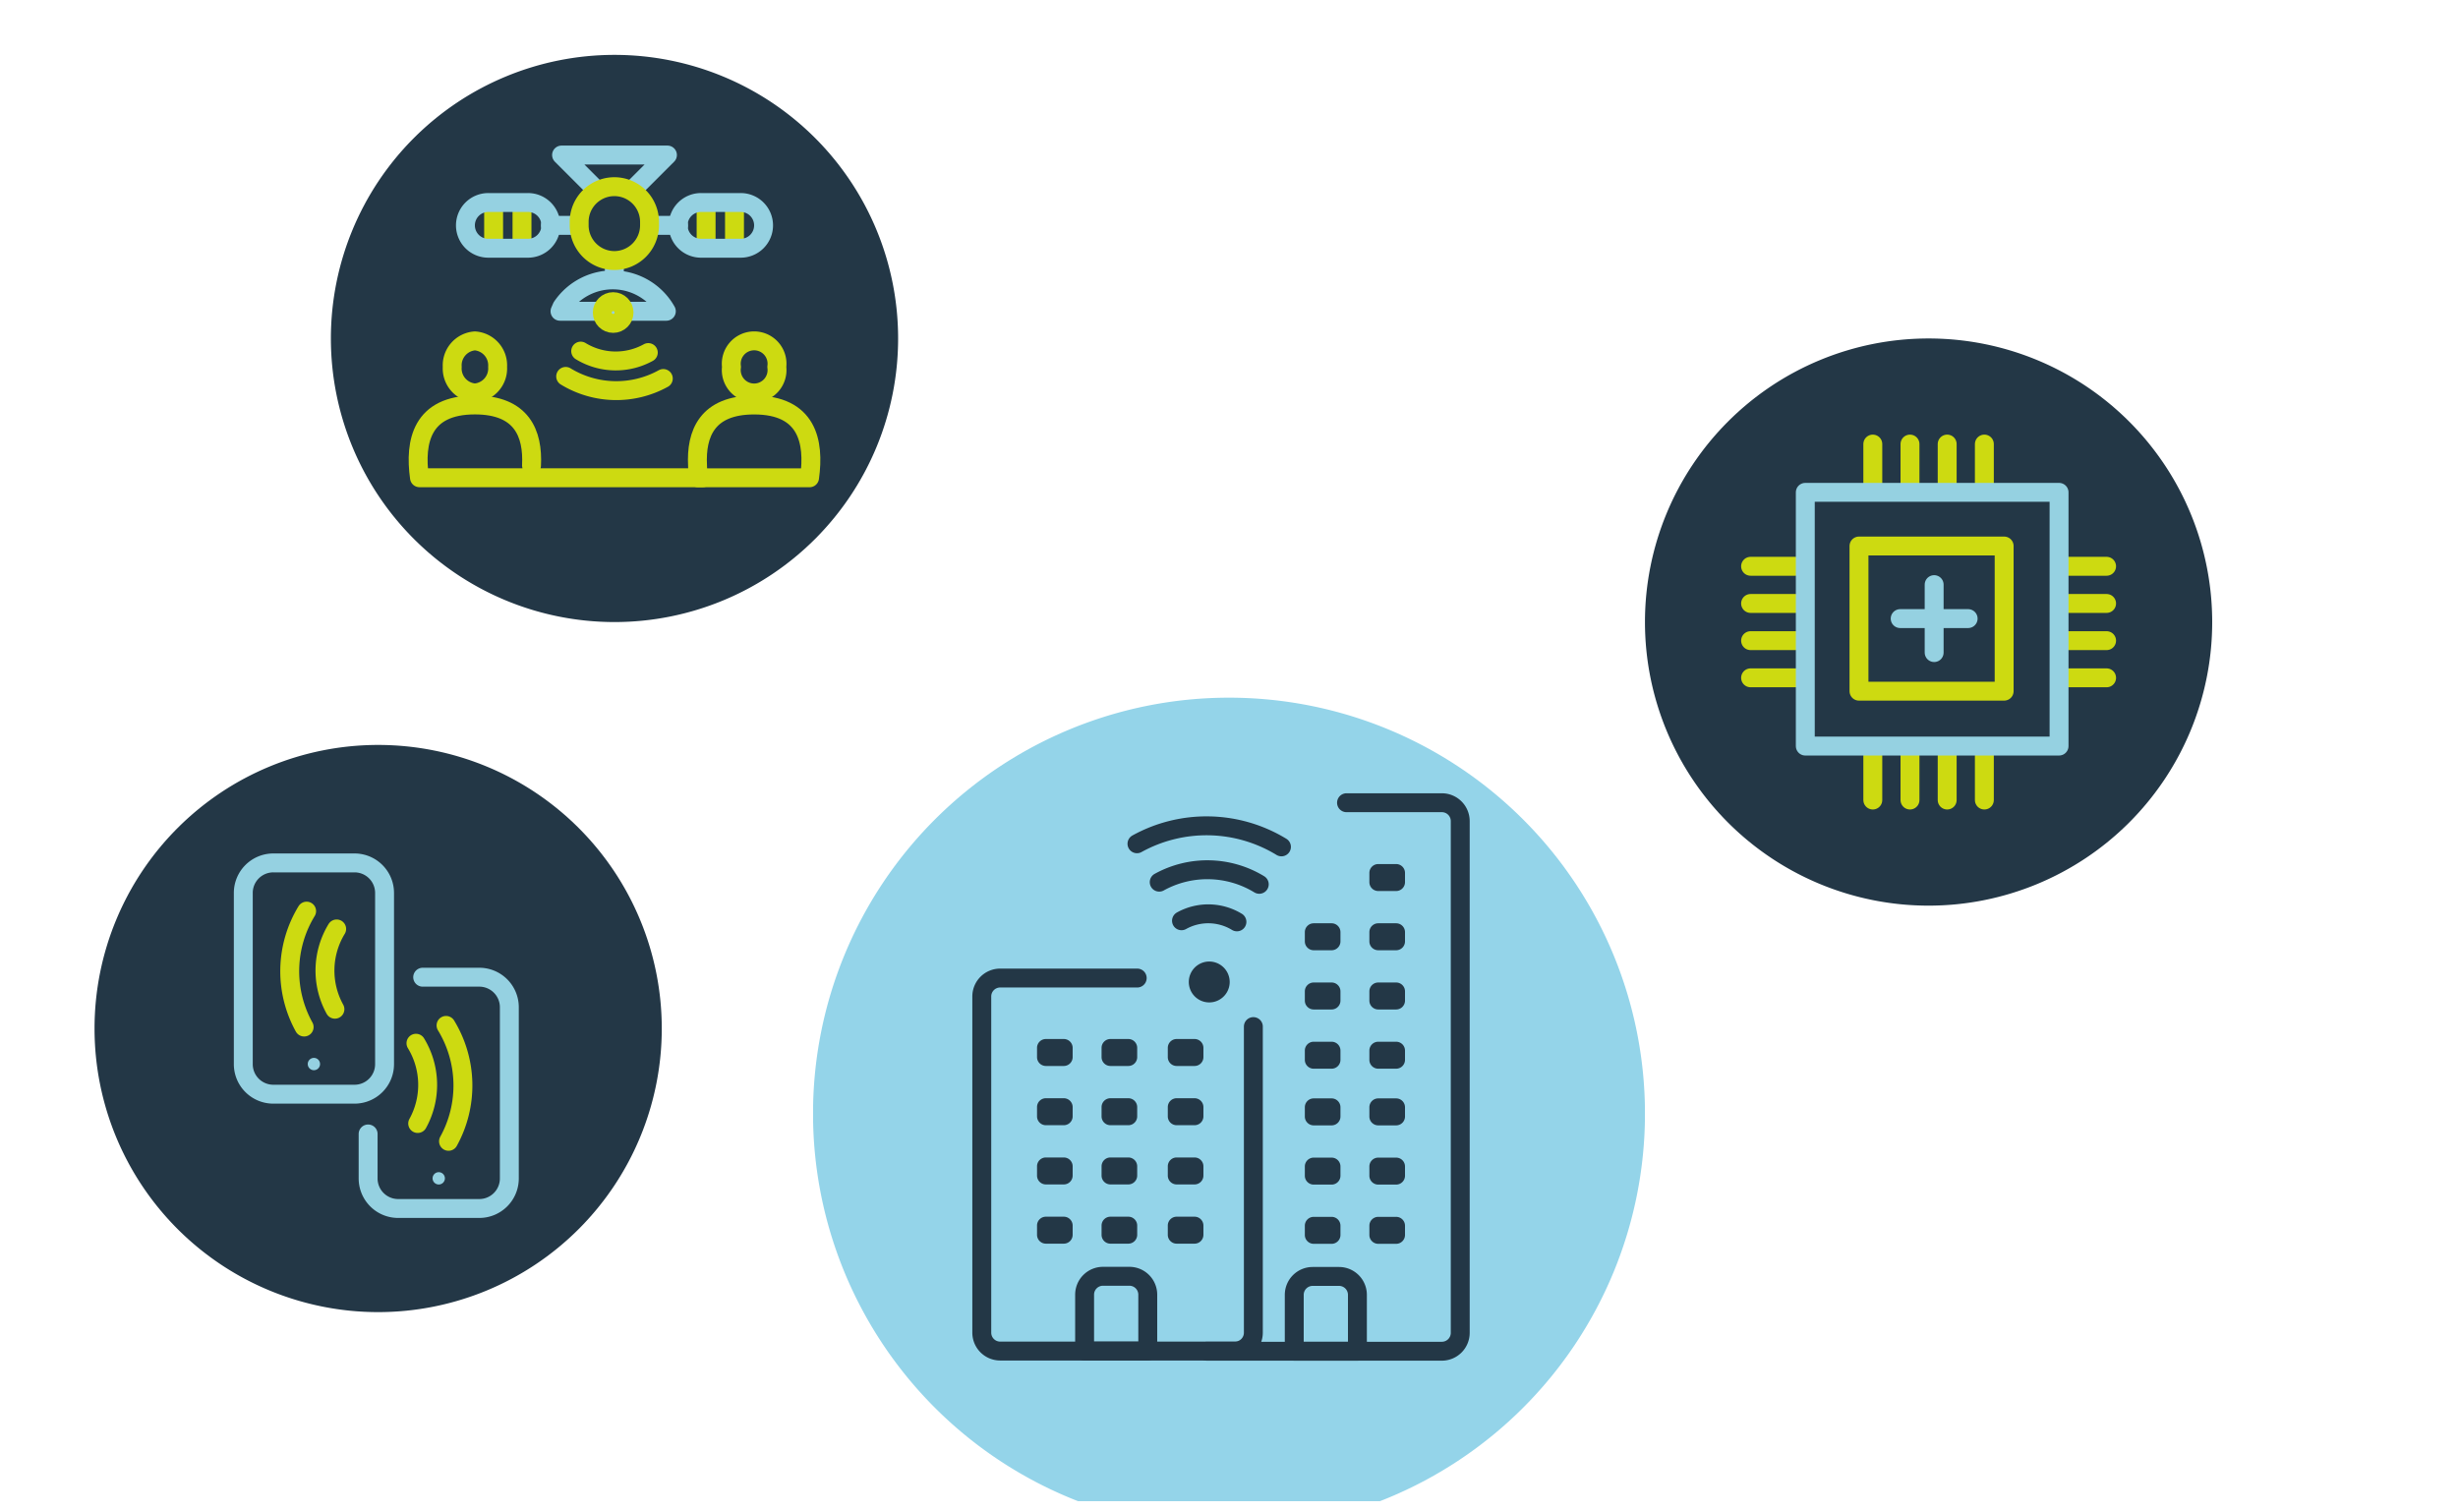 <svg xmlns="http://www.w3.org/2000/svg" xmlns:xlink="http://www.w3.org/1999/xlink" width="260" height="160" viewBox="0 0 260 160">
  <defs>
    <clipPath id="clip-path">
      <rect id="Rectangle_3035" data-name="Rectangle 3035" width="88" height="88" fill="none" stroke="#233746" stroke-width="1"/>
    </clipPath>
    <filter id="Path_24105" x="77" y="64.806" width="106" height="106" filterUnits="userSpaceOnUse">
      <feOffset dy="3" input="SourceAlpha"/>
      <feGaussianBlur stdDeviation="3" result="blur"/>
      <feFlood flood-opacity="0.161"/>
      <feComposite operator="in" in2="blur"/>
      <feComposite in="SourceGraphic"/>
    </filter>
    <clipPath id="clip-path-2">
      <rect id="Rectangle_3036" data-name="Rectangle 3036" width="60" height="60" fill="none"/>
    </clipPath>
  </defs>
  <g id="Group_5800" data-name="Group 5800" transform="translate(-234)">
    <g id="Group_5786" data-name="Group 5786" transform="translate(0 5.806)">
      <g id="Group_5417" data-name="Group 5417" transform="translate(320 65)">
        <g id="Group_5417-2" data-name="Group 5417" clip-path="url(#clip-path)">
          <g transform="matrix(1, 0, 0, 1, -86, -70.81)" filter="url(#Path_24105)">
            <path id="Path_24105-2" data-name="Path 24105" d="M44,0A44,44,0,1,1,0,44,44,44,0,0,1,44,0" transform="translate(86 70.81)" fill="#94d4e9"/>
          </g>
          <path id="Path_24106" data-name="Path 24106" d="M58.849,22.52a.939.939,0,0,0,.938.934H61.68a.938.938,0,0,0,.937-.934v-.986a.937.937,0,0,0-.937-.933H59.787a.938.938,0,0,0-.938.933Z" fill="#233746"/>
          <path id="Path_24107" data-name="Path 24107" d="M58.849,28.785a.939.939,0,0,0,.938.934H61.68a.938.938,0,0,0,.937-.934V27.8a.937.937,0,0,0-.937-.933H59.787a.938.938,0,0,0-.938.933Z" fill="#233746"/>
          <path id="Path_24108" data-name="Path 24108" d="M52.022,28.785a.939.939,0,0,0,.938.934h1.892a.938.938,0,0,0,.938-.934V27.8a.938.938,0,0,0-.938-.933H52.96a.938.938,0,0,0-.938.933Z" fill="#233746"/>
          <path id="Path_24109" data-name="Path 24109" d="M58.849,41.316a.938.938,0,0,0,.938.934H61.68a.938.938,0,0,0,.937-.934V40.33a.937.937,0,0,0-.937-.933H59.787a.938.938,0,0,0-.938.933Z" fill="#233746"/>
          <path id="Path_24110" data-name="Path 24110" d="M52.022,41.316a.938.938,0,0,0,.938.934h1.892a.938.938,0,0,0,.938-.934V40.33a.938.938,0,0,0-.938-.933H52.96a.938.938,0,0,0-.938.933Z" fill="#233746"/>
          <path id="Path_24111" data-name="Path 24111" d="M58.849,35.051a.939.939,0,0,0,.938.934H61.68a.938.938,0,0,0,.937-.934v-.986a.937.937,0,0,0-.937-.933H59.787a.938.938,0,0,0-.938.933Z" fill="#233746"/>
          <path id="Path_24112" data-name="Path 24112" d="M52.022,35.051a.939.939,0,0,0,.938.934h1.892a.938.938,0,0,0,.938-.934v-.986a.938.938,0,0,0-.938-.933H52.96a.938.938,0,0,0-.938.933Z" fill="#233746"/>
          <path id="Path_24113" data-name="Path 24113" d="M58.849,47.311a.938.938,0,0,0,.938.934H61.68a.938.938,0,0,0,.937-.934v-.986a.937.937,0,0,0-.937-.933H59.787a.938.938,0,0,0-.938.933Z" fill="#233746"/>
          <path id="Path_24114" data-name="Path 24114" d="M52.022,47.311a.938.938,0,0,0,.938.934h1.892a.938.938,0,0,0,.938-.934v-.986a.938.938,0,0,0-.938-.933H52.96a.938.938,0,0,0-.938.933Z" fill="#233746"/>
          <path id="Path_24115" data-name="Path 24115" d="M58.849,59.842a.939.939,0,0,0,.938.934H61.68a.938.938,0,0,0,.937-.934v-.986a.937.937,0,0,0-.937-.933H59.787a.938.938,0,0,0-.938.933Z" fill="#233746"/>
          <path id="Path_24116" data-name="Path 24116" d="M52.022,59.842a.939.939,0,0,0,.938.934h1.892a.938.938,0,0,0,.938-.934v-.986a.938.938,0,0,0-.938-.933H52.96a.938.938,0,0,0-.938.933Z" fill="#233746"/>
          <path id="Path_24117" data-name="Path 24117" d="M58.849,53.576a.938.938,0,0,0,.938.934H61.68a.938.938,0,0,0,.937-.934V52.59a.937.937,0,0,0-.937-.933H59.787a.938.938,0,0,0-.938.933Z" fill="#233746"/>
          <path id="Path_24118" data-name="Path 24118" d="M52.022,53.576a.938.938,0,0,0,.938.934h1.892a.938.938,0,0,0,.938-.934V52.59a.938.938,0,0,0-.938-.933H52.96a.938.938,0,0,0-.938.933Z" fill="#233746"/>
          <path id="Path_24119" data-name="Path 24119" d="M41.674,72.137H66.52a1.946,1.946,0,0,0,1.94-1.94V16.053a1.946,1.946,0,0,0-1.94-1.94H56.432" fill="none" stroke="#233746" stroke-linecap="round" stroke-linejoin="round" stroke-width="2"/>
          <path id="Path_24120" data-name="Path 24120" d="M52.847,72.137h4.736V66.166a1.946,1.946,0,0,0-1.94-1.94h-2.8a1.946,1.946,0,0,0-1.94,1.94v5.971Z" fill="none" stroke="#233746" stroke-linecap="round" stroke-linejoin="round" stroke-width="2"/>
          <path id="Path_24121" data-name="Path 24121" d="M41.294,41.028a.938.938,0,0,1-.938.934H38.464a.938.938,0,0,1-.938-.934v-.986a.938.938,0,0,1,.938-.933h1.892a.938.938,0,0,1,.938.933Z" fill="#233746"/>
          <path id="Path_24122" data-name="Path 24122" d="M41.294,47.294a.938.938,0,0,1-.938.934H38.464a.938.938,0,0,1-.938-.934v-.986a.938.938,0,0,1,.938-.933h1.892a.938.938,0,0,1,.938.933Z" fill="#233746"/>
          <path id="Path_24123" data-name="Path 24123" d="M34.289,41.028a.939.939,0,0,1-.939.934H31.458a.938.938,0,0,1-.937-.934v-.986a.937.937,0,0,1,.937-.933H33.35a.939.939,0,0,1,.939.933Z" fill="#233746"/>
          <path id="Path_24124" data-name="Path 24124" d="M27.462,41.028a.939.939,0,0,1-.938.934H24.631a.938.938,0,0,1-.937-.934v-.986a.937.937,0,0,1,.937-.933h1.893a.938.938,0,0,1,.938.933Z" fill="#233746"/>
          <path id="Path_24125" data-name="Path 24125" d="M27.462,47.294a.939.939,0,0,1-.938.934H24.631a.938.938,0,0,1-.937-.934v-.986a.937.937,0,0,1,.937-.933h1.893a.938.938,0,0,1,.938.933Z" fill="#233746"/>
          <path id="Path_24126" data-name="Path 24126" d="M34.289,47.294a.939.939,0,0,1-.939.934H31.458a.938.938,0,0,1-.937-.934v-.986a.937.937,0,0,1,.937-.933H33.35a.939.939,0,0,1,.939.933Z" fill="#233746"/>
          <path id="Path_24127" data-name="Path 24127" d="M27.462,59.825a.938.938,0,0,1-.938.934H24.631a.938.938,0,0,1-.937-.934v-.986a.937.937,0,0,1,.937-.933h1.893a.938.938,0,0,1,.938.933Z" fill="#233746"/>
          <path id="Path_24128" data-name="Path 24128" d="M34.289,59.825a.939.939,0,0,1-.939.934H31.458a.938.938,0,0,1-.937-.934v-.986a.937.937,0,0,1,.937-.933H33.35a.939.939,0,0,1,.939.933Z" fill="#233746"/>
          <path id="Path_24129" data-name="Path 24129" d="M27.462,53.559a.938.938,0,0,1-.938.934H24.631a.938.938,0,0,1-.937-.934v-.986a.937.937,0,0,1,.937-.933h1.893a.938.938,0,0,1,.938.933Z" fill="#233746"/>
          <path id="Path_24130" data-name="Path 24130" d="M34.289,53.559a.939.939,0,0,1-.939.934H31.458a.938.938,0,0,1-.937-.934v-.986a.937.937,0,0,1,.937-.933H33.35a.939.939,0,0,1,.939.933Z" fill="#233746"/>
          <path id="Path_24131" data-name="Path 24131" d="M41.294,59.825a.938.938,0,0,1-.938.934H38.464a.938.938,0,0,1-.938-.934v-.986a.938.938,0,0,1,.938-.933h1.892a.938.938,0,0,1,.938.933Z" fill="#233746"/>
          <path id="Path_24132" data-name="Path 24132" d="M41.294,53.559a.938.938,0,0,1-.938.934H38.464a.938.938,0,0,1-.938-.934v-.986a.938.938,0,0,1,.938-.933h1.892a.938.938,0,0,1,.938.933Z" fill="#233746"/>
          <path id="Path_24133" data-name="Path 24133" d="M46.576,37.795V70.18a1.946,1.946,0,0,1-1.94,1.94H19.79a1.946,1.946,0,0,1-1.94-1.94V34.6a1.946,1.946,0,0,1,1.94-1.94h14.5" fill="none" stroke="#233746" stroke-linecap="round" stroke-linejoin="round" stroke-width="2"/>
          <path id="Path_24134" data-name="Path 24134" d="M33.463,72.12H28.727V66.149a1.946,1.946,0,0,1,1.94-1.94h2.8a1.946,1.946,0,0,1,1.94,1.94V72.12Z" fill="none" stroke="#233746" stroke-linecap="round" stroke-linejoin="round" stroke-width="2"/>
          <path id="Path_24135" data-name="Path 24135" d="M41.907,31.912a1.163,1.163,0,1,0,1.167,1.163,1.168,1.168,0,0,0-1.167-1.163" fill="#233746" stroke="#233746" stroke-linecap="round" stroke-linejoin="round" stroke-width="2"/>
          <path id="Path_24136" data-name="Path 24136" d="M49.547,18.782a15.214,15.214,0,0,0-15.281-.328" fill="none" stroke="#233746" stroke-linecap="round" stroke-linejoin="round" stroke-width="2"/>
          <path id="Path_24137" data-name="Path 24137" d="M47.2,22.743a10.542,10.542,0,0,0-10.581-.228" fill="none" stroke="#233746" stroke-linecap="round" stroke-linejoin="round" stroke-width="2"/>
          <path id="Path_24138" data-name="Path 24138" d="M44.838,26.715a5.831,5.831,0,0,0-5.862-.116" fill="none" stroke="#233746" stroke-linecap="round" stroke-linejoin="round" stroke-width="2"/>
        </g>
      </g>
      <g id="Group_5419" data-name="Group 5419" transform="translate(269)">
        <g id="Group_5418" data-name="Group 5418" clip-path="url(#clip-path-2)">
          <path id="Path_24139" data-name="Path 24139" d="M30,0A30,30,0,1,1,0,30,30,30,0,0,1,30,0" fill="#233746"/>
          <path id="Path_24140" data-name="Path 24140" d="M12.836,33.009a2.593,2.593,0,0,0,2.4,2.753,2.593,2.593,0,0,0,2.4-2.753,2.593,2.593,0,0,0-2.4-2.753A2.593,2.593,0,0,0,12.836,33.009Z" fill="none" stroke="#cdda11" stroke-linecap="round" stroke-linejoin="round" stroke-width="2"/>
          <path id="Path_24141" data-name="Path 24141" d="M39.337,44.734H9.371c-.539-3.85.254-7.7,5.863-7.7,4.977,0,6.158,3.031,5.988,6.4" fill="none" stroke="#cdda11" stroke-linecap="round" stroke-linejoin="round" stroke-width="2"/>
          <path id="Path_24142" data-name="Path 24142" d="M47.168,33.009a2.42,2.42,0,1,1-4.793,0,2.42,2.42,0,1,1,4.793,0Z" fill="none" stroke="#cdda11" stroke-linecap="round" stroke-linejoin="round" stroke-width="2"/>
          <path id="Path_24143" data-name="Path 24143" d="M38.783,43.438c-.171-3.373,1.01-6.4,5.988-6.4,5.607,0,6.4,3.851,5.862,7.7H38.823Z" fill="none" stroke="#cdda11" stroke-linecap="round" stroke-linejoin="round" stroke-width="2"/>
          <line id="Line_17807" data-name="Line 17807" y2="4.465" transform="translate(42.693 15.849)" fill="none" stroke="#cdda11" stroke-linecap="round" stroke-linejoin="round" stroke-width="2"/>
          <line id="Line_17808" data-name="Line 17808" y2="4.465" transform="translate(39.69 15.849)" fill="none" stroke="#cdda11" stroke-linecap="round" stroke-linejoin="round" stroke-width="2"/>
          <line id="Line_17809" data-name="Line 17809" x1="2.978" transform="translate(33.806 18.035)" fill="none" stroke="#95d1e1" stroke-linecap="round" stroke-linejoin="round" stroke-width="2"/>
          <path id="Path_24144" data-name="Path 24144" d="M31.974,14.217,35.6,10.594H24.4l3.634,3.634" fill="none" stroke="#95d1e1" stroke-linecap="round" stroke-linejoin="round" stroke-width="2"/>
          <line id="Line_17810" data-name="Line 17810" y2="4.465" transform="translate(17.214 15.849)" fill="none" stroke="#cdda11" stroke-linecap="round" stroke-linejoin="round" stroke-width="2"/>
          <line id="Line_17811" data-name="Line 17811" y2="4.465" transform="translate(20.216 15.849)" fill="none" stroke="#cdda11" stroke-linecap="round" stroke-linejoin="round" stroke-width="2"/>
          <line id="Line_17812" data-name="Line 17812" x2="2.978" transform="translate(23.216 18.035)" fill="none" stroke="#95d1e1" stroke-linecap="round" stroke-linejoin="round" stroke-width="2"/>
          <path id="Path_24145" data-name="Path 24145" d="M24.438,26.663a6.49,6.49,0,0,1,11.044.459H24.237Z" fill="none" stroke="#95d1e1" stroke-linecap="round" stroke-linejoin="round" stroke-width="2"/>
          <circle id="Ellipse_5121" data-name="Ellipse 5121" cx="1.151" cy="1.151" r="1.151" transform="translate(28.708 26.105)" fill="none" stroke="#cdda11" stroke-linecap="round" stroke-linejoin="round" stroke-width="2"/>
          <line id="Line_17813" data-name="Line 17813" y2="1.594" transform="translate(29.984 21.881)" fill="none" stroke="#95d1e1" stroke-linecap="round" stroke-linejoin="round" stroke-width="2"/>
          <path id="Path_24146" data-name="Path 24146" d="M29.984,21.756h0a3.731,3.731,0,0,1-3.721-3.721v-.372a3.721,3.721,0,0,1,7.442,0v.372A3.731,3.731,0,0,1,29.984,21.756Z" fill="none" stroke="#cdda11" stroke-linecap="round" stroke-linejoin="round" stroke-width="2"/>
          <path id="Path_24147" data-name="Path 24147" d="M39.2,20.454H43.3a2.419,2.419,0,1,0,0-4.837H39.2a2.419,2.419,0,1,0,0,4.837Z" fill="none" stroke="#95d1e1" stroke-linecap="round" stroke-linejoin="round" stroke-width="2"/>
          <path id="Path_24148" data-name="Path 24148" d="M20.8,20.454H16.7a2.419,2.419,0,1,1,0-4.837H20.8a2.419,2.419,0,1,1,0,4.837Z" fill="none" stroke="#95d1e1" stroke-linecap="round" stroke-linejoin="round" stroke-width="2"/>
          <path id="Path_24149" data-name="Path 24149" d="M24.836,34.014a10.279,10.279,0,0,0,10.326.222" fill="none" stroke="#cdda11" stroke-linecap="round" stroke-linejoin="round" stroke-width="2"/>
          <path id="Path_24150" data-name="Path 24150" d="M26.424,31.338a7.124,7.124,0,0,0,7.15.154" fill="none" stroke="#cdda11" stroke-linecap="round" stroke-linejoin="round" stroke-width="2"/>
        </g>
      </g>
      <g id="Group_5421" data-name="Group 5421" transform="translate(244 73)">
        <g id="Group_5420" data-name="Group 5420" clip-path="url(#clip-path-2)">
          <path id="Path_24151" data-name="Path 24151" d="M30,0A30,30,0,1,1,0,30,30,30,0,0,1,30,0" fill="#233746"/>
          <path id="Path_24152" data-name="Path 24152" d="M15.735,32.124V33.77a3.176,3.176,0,0,0,3.177,3.177H27.5a3.177,3.177,0,0,0,3.178-3.177V15.658A3.178,3.178,0,0,0,27.5,12.48H18.912a3.177,3.177,0,0,0-3.177,3.178V32.124Z" fill="none" stroke="#95d1e1" stroke-linecap="round" stroke-linejoin="round" stroke-width="2"/>
          <path id="Path_24153" data-name="Path 24153" d="M22.433,17.581a12.205,12.205,0,0,0-.263,12.261" fill="none" stroke="#cdda11" stroke-linecap="round" stroke-linejoin="round" stroke-width="2"/>
          <path id="Path_24154" data-name="Path 24154" d="M25.611,19.466a8.457,8.457,0,0,0-.184,8.49" fill="none" stroke="#cdda11" stroke-linecap="round" stroke-linejoin="round" stroke-width="2"/>
          <path id="Path_24155" data-name="Path 24155" d="M22.553,33.757a.651.651,0,1,1,.651.651.651.651,0,0,1-.651-.651" fill="#95d1e1"/>
          <path id="Path_24156" data-name="Path 24156" d="M34.712,24.571H40.7a3.177,3.177,0,0,1,3.176,3.178V45.861A3.176,3.176,0,0,1,40.7,49.038H32.117a3.177,3.177,0,0,1-3.178-3.177V41.154" fill="none" stroke="#95d1e1" stroke-linecap="round" stroke-linejoin="round" stroke-width="2"/>
          <path id="Path_24157" data-name="Path 24157" d="M37.181,29.671a12.208,12.208,0,0,1,.263,12.261" fill="none" stroke="#cdda11" stroke-linecap="round" stroke-linejoin="round" stroke-width="2"/>
          <path id="Path_24158" data-name="Path 24158" d="M34,31.557a8.459,8.459,0,0,1,.183,8.49" fill="none" stroke="#cdda11" stroke-linecap="round" stroke-linejoin="round" stroke-width="2"/>
          <path id="Path_24159" data-name="Path 24159" d="M37.06,45.848a.651.651,0,1,0-.651.651.651.651,0,0,0,.651-.651" fill="#95d1e1"/>
        </g>
      </g>
      <g id="Group_5423" data-name="Group 5423" transform="translate(408 30)">
        <g id="Group_5422" data-name="Group 5422" clip-path="url(#clip-path-2)">
          <path id="Path_24160" data-name="Path 24160" d="M30,0A30,30,0,1,1,0,30,30,30,0,0,1,30,0" fill="#233746"/>
          <line id="Line_17814" data-name="Line 17814" x2="7.189" transform="translate(26.995 29.634)" fill="none" stroke="#95d1e1" stroke-linecap="round" stroke-linejoin="round" stroke-width="2"/>
          <line id="Line_17815" data-name="Line 17815" y2="7.189" transform="translate(30.589 26.04)" fill="none" stroke="#95d1e1" stroke-linecap="round" stroke-linejoin="round" stroke-width="2"/>
          <rect id="Rectangle_3038" data-name="Rectangle 3038" width="15.355" height="15.356" transform="translate(22.638 21.956)" fill="none" stroke="#cdda11" stroke-linecap="round" stroke-linejoin="round" stroke-width="2"/>
          <line id="Line_17816" data-name="Line 17816" x1="4.753" transform="translate(11.171 35.9)" fill="none" stroke="#cdda11" stroke-linecap="round" stroke-linejoin="round" stroke-width="2"/>
          <line id="Line_17817" data-name="Line 17817" x1="4.753" transform="translate(11.171 31.967)" fill="none" stroke="#cdda11" stroke-linecap="round" stroke-linejoin="round" stroke-width="2"/>
          <line id="Line_17818" data-name="Line 17818" x1="4.753" transform="translate(11.171 28.033)" fill="none" stroke="#cdda11" stroke-linecap="round" stroke-linejoin="round" stroke-width="2"/>
          <line id="Line_17819" data-name="Line 17819" x1="4.753" transform="translate(11.171 24.1)" fill="none" stroke="#cdda11" stroke-linecap="round" stroke-linejoin="round" stroke-width="2"/>
          <line id="Line_17820" data-name="Line 17820" x1="4.753" transform="translate(44.076 35.9)" fill="none" stroke="#cdda11" stroke-linecap="round" stroke-linejoin="round" stroke-width="2"/>
          <line id="Line_17821" data-name="Line 17821" x1="4.753" transform="translate(44.076 31.967)" fill="none" stroke="#cdda11" stroke-linecap="round" stroke-linejoin="round" stroke-width="2"/>
          <line id="Line_17822" data-name="Line 17822" x1="4.753" transform="translate(44.076 28.033)" fill="none" stroke="#cdda11" stroke-linecap="round" stroke-linejoin="round" stroke-width="2"/>
          <line id="Line_17823" data-name="Line 17823" x1="4.753" transform="translate(44.076 24.1)" fill="none" stroke="#cdda11" stroke-linecap="round" stroke-linejoin="round" stroke-width="2"/>
          <line id="Line_17824" data-name="Line 17824" y2="4.753" transform="translate(35.9 44.076)" fill="none" stroke="#cdda11" stroke-linecap="round" stroke-linejoin="round" stroke-width="2"/>
          <line id="Line_17825" data-name="Line 17825" y2="4.753" transform="translate(31.967 44.076)" fill="none" stroke="#cdda11" stroke-linecap="round" stroke-linejoin="round" stroke-width="2"/>
          <line id="Line_17826" data-name="Line 17826" y2="4.753" transform="translate(28.033 44.076)" fill="none" stroke="#cdda11" stroke-linecap="round" stroke-linejoin="round" stroke-width="2"/>
          <line id="Line_17827" data-name="Line 17827" y2="4.753" transform="translate(24.1 44.076)" fill="none" stroke="#cdda11" stroke-linecap="round" stroke-linejoin="round" stroke-width="2"/>
          <line id="Line_17828" data-name="Line 17828" y2="4.753" transform="translate(35.9 11.171)" fill="none" stroke="#cdda11" stroke-linecap="round" stroke-linejoin="round" stroke-width="2"/>
          <line id="Line_17829" data-name="Line 17829" y2="4.753" transform="translate(31.967 11.171)" fill="none" stroke="#cdda11" stroke-linecap="round" stroke-linejoin="round" stroke-width="2"/>
          <line id="Line_17830" data-name="Line 17830" y2="4.753" transform="translate(28.033 11.171)" fill="none" stroke="#cdda11" stroke-linecap="round" stroke-linejoin="round" stroke-width="2"/>
          <line id="Line_17831" data-name="Line 17831" y2="4.753" transform="translate(24.1 11.171)" fill="none" stroke="#cdda11" stroke-linecap="round" stroke-linejoin="round" stroke-width="2"/>
          <rect id="Rectangle_3039" data-name="Rectangle 3039" width="26.842" height="26.842" transform="translate(16.959 16.278)" fill="none" stroke="#95d1e1" stroke-linecap="round" stroke-linejoin="round" stroke-width="2"/>
        </g>
      </g>
    </g>
    <g id="Group_5799" data-name="Group 5799" transform="translate(321 71.125)">
      <rect id="Rectangle_3183" data-name="Rectangle 3183" width="260" height="160" transform="translate(-87 -71.125)" fill="none"/>
    </g>
  </g>
</svg>
